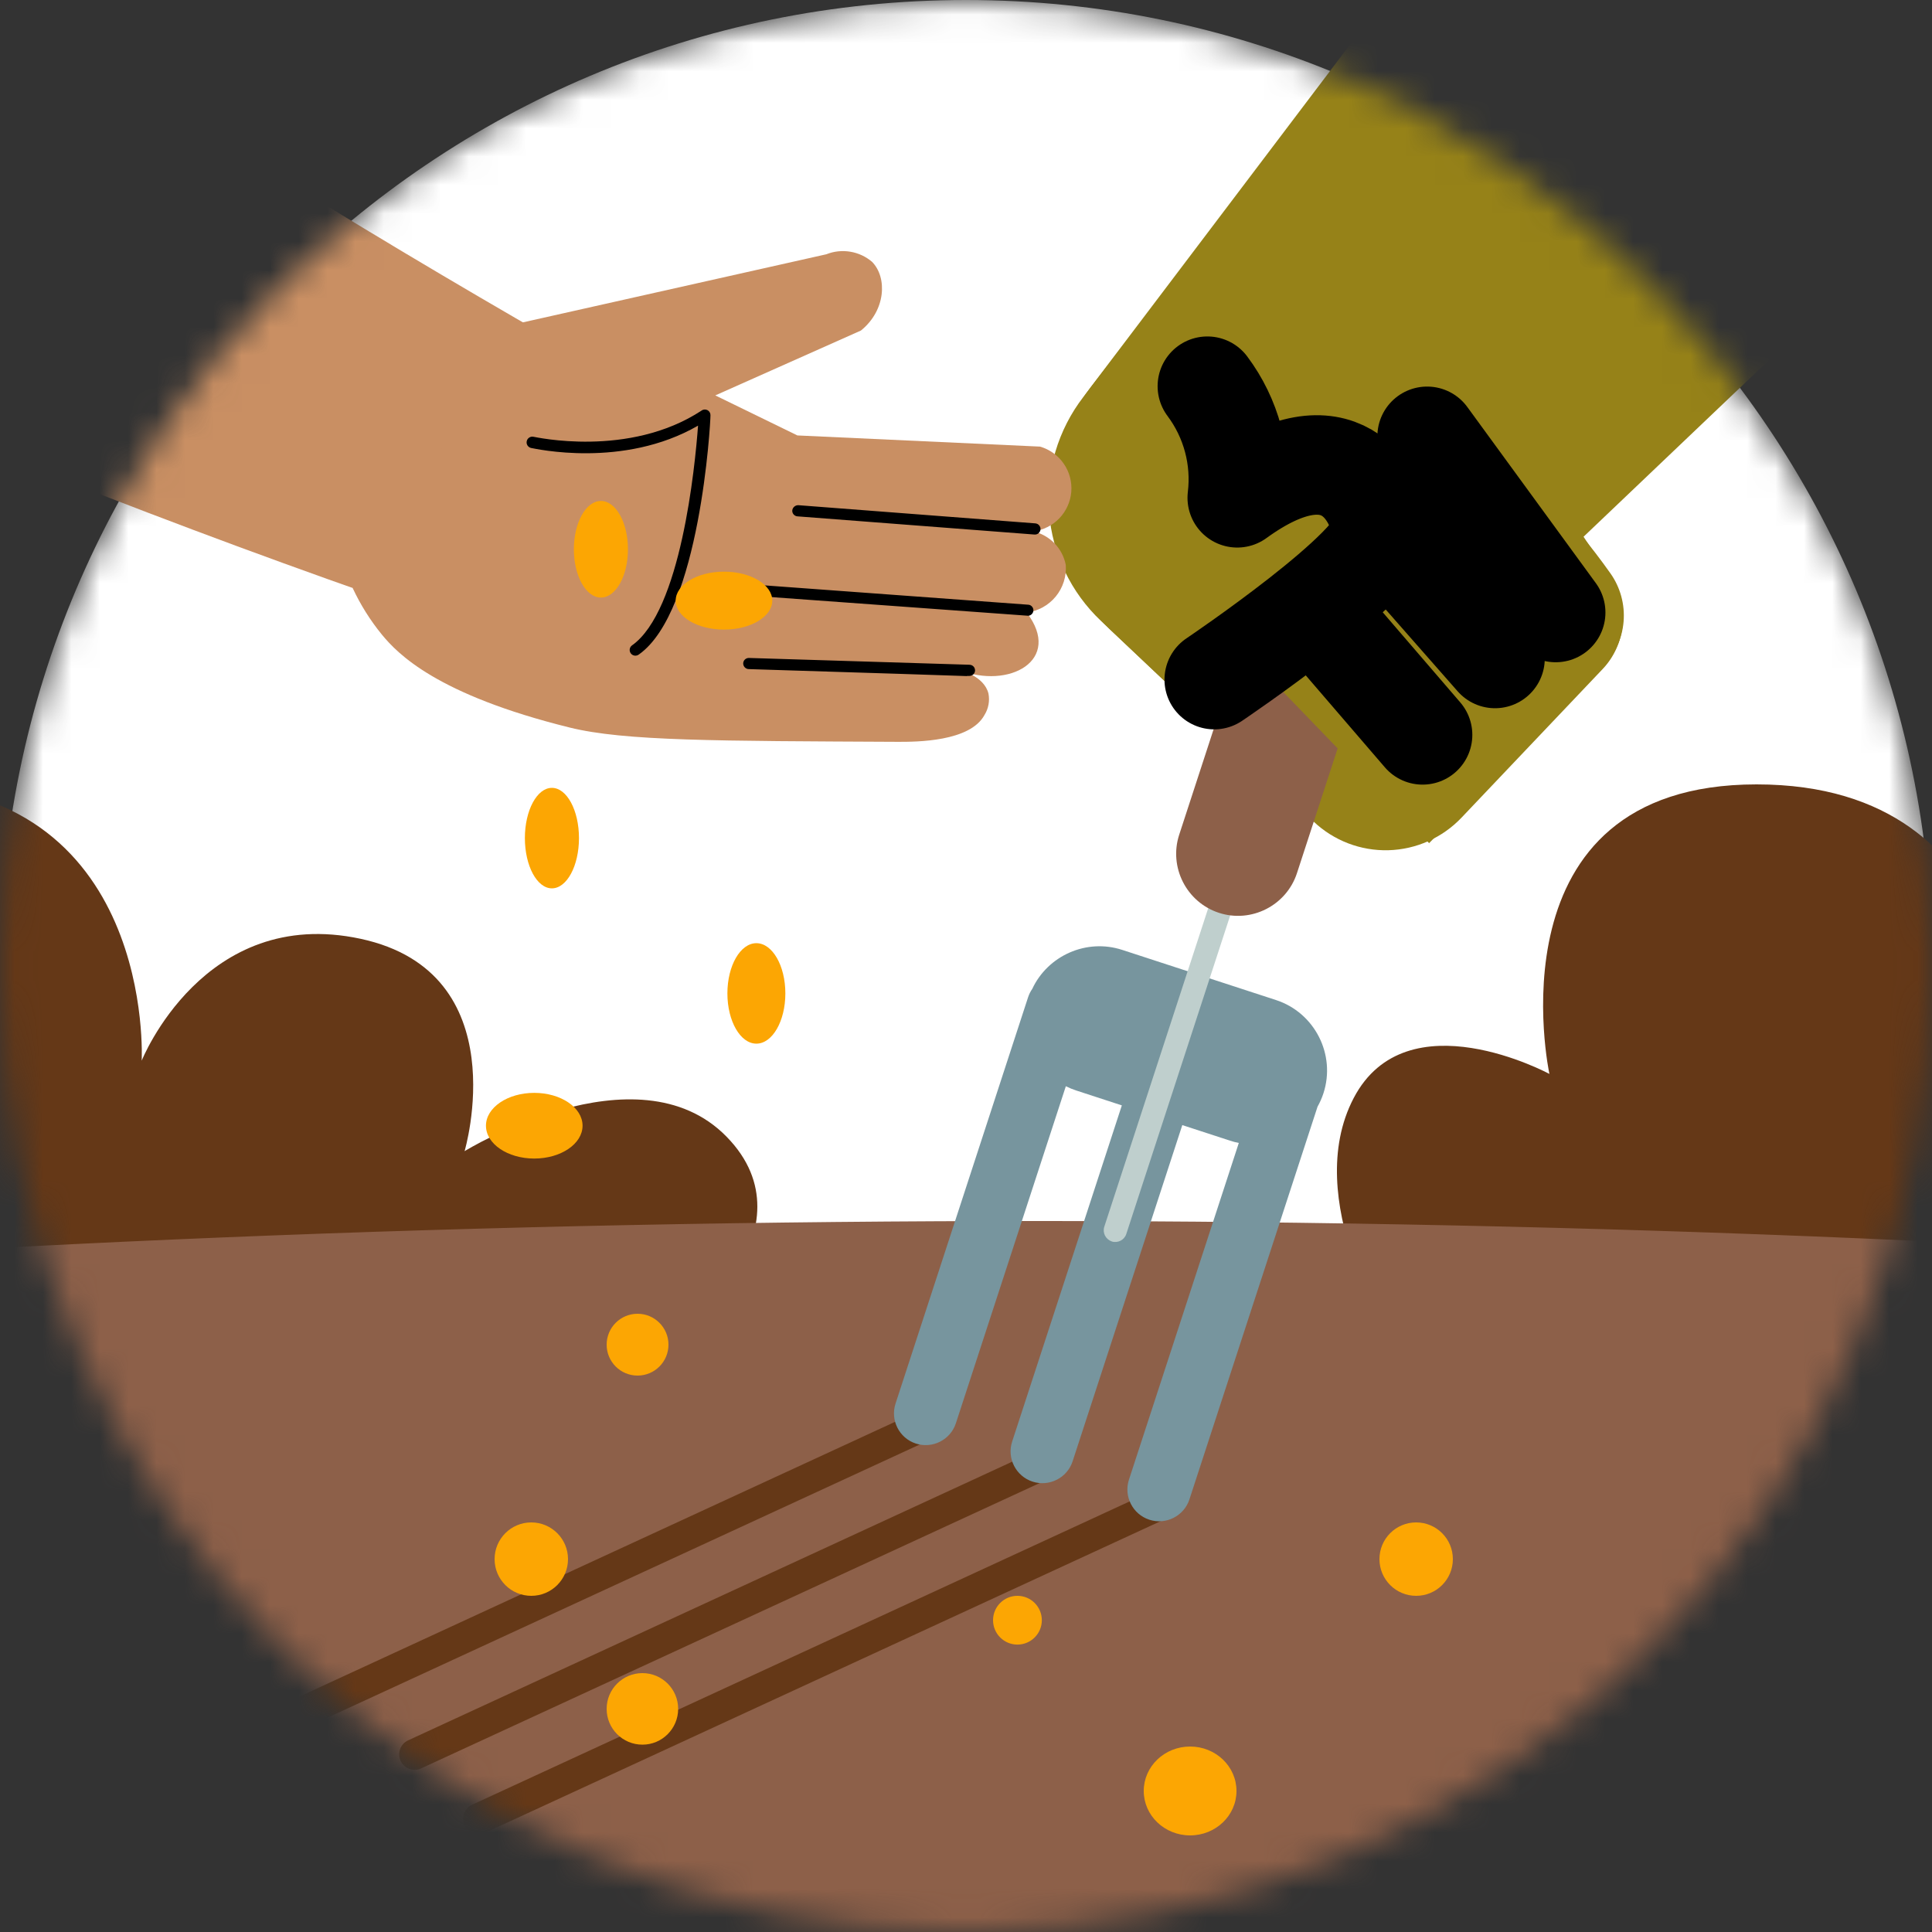<svg width="68" height="68" viewBox="0 0 68 68" fill="none" xmlns="http://www.w3.org/2000/svg">
<rect x="0" y="0" width="68" height="68" fill="#333333" stroke="none"/>
<g clip-path="url(#clip0_710_1783)">
<mask id="mask0_710_1783" style="mask-type:luminance" maskUnits="userSpaceOnUse" x="0" y="0" width="68" height="68">
<path d="M68 34C68 15.222 52.778 0 34 0C15.222 0 0 15.222 0 34C0 52.778 15.222 68 34 68C52.778 68 68 52.778 68 34Z" fill="white"/>
</mask>
<g mask="url(#mask0_710_1783)">
<path d="M68 34C68 15.222 52.778 0 34 0C15.222 0 0 15.222 0 34C0 52.778 15.222 68 34 68C52.778 68 68 52.778 68 34Z" fill="white"/>
<path d="M-16.886 47.056C-16.886 47.056 -20.044 42.215 -18.179 38.648C-16.314 35.081 -11.29 37.799 -11.29 37.799C-11.29 37.799 -13.495 27.608 -3.999 27.608C5.496 27.608 4.987 37.332 4.987 37.332C4.987 37.332 7.17 31.854 12.694 33.043C18.217 34.232 16.352 40.517 16.352 40.517C16.352 40.517 22.414 36.78 25.572 40.007C28.73 43.234 23.982 47.056 23.982 47.056H-16.882H-16.886Z" fill="#653817"/>
<path d="M48.938 47.056C48.938 47.056 45.78 42.215 47.645 38.648C49.51 35.081 54.534 37.799 54.534 37.799C54.534 37.799 52.329 27.608 61.825 27.608C71.32 27.608 70.811 37.332 70.811 37.332C70.811 37.332 72.995 31.854 78.518 33.043C84.041 34.232 82.176 40.517 82.176 40.517C82.176 40.517 88.238 36.78 91.396 40.007C94.554 43.234 89.806 47.056 89.806 47.056H48.942H48.938Z" fill="#653817"/>
<path d="M3.907 74.977C21.567 85.83 40.914 68.198 57.22 65.42C73.525 62.642 92.891 79.051 111.905 63.123C117.565 58.309 123.729 54.118 130.288 50.621C71.948 38.768 -31.765 41.231 -73.576 54.326C-65.785 61.197 -51.576 71.809 -37.2 72.939C-15.793 74.643 -13.771 64.123 3.907 74.977Z" fill="#8D6049"/>
<path d="M40.906 52.316L16.617 63.521C16.344 63.647 16.225 63.97 16.351 64.243C16.477 64.515 16.8 64.635 17.073 64.509L41.362 53.304C41.634 53.178 41.754 52.855 41.628 52.582C41.502 52.309 41.179 52.19 40.906 52.316Z" fill="#653817"/>
<path d="M36.69 50.956L14.366 61.254C14.093 61.38 13.974 61.703 14.1 61.976C14.226 62.249 14.549 62.368 14.822 62.242L37.146 51.944C37.418 51.818 37.538 51.495 37.412 51.222C37.286 50.949 36.963 50.83 36.69 50.956Z" fill="#653817"/>
<path d="M32.474 49.596L10.15 59.894C9.877 60.02 9.758 60.343 9.884 60.616C10.01 60.889 10.333 61.008 10.606 60.882L32.93 50.584C33.202 50.458 33.322 50.135 33.196 49.862C33.07 49.589 32.747 49.47 32.474 49.596Z" fill="#653817"/>
<path d="M22.44 48.416C23.041 48.416 23.528 47.929 23.528 47.328C23.528 46.727 23.041 46.24 22.44 46.24C21.839 46.24 21.352 46.727 21.352 47.328C21.352 47.929 21.839 48.416 22.44 48.416Z" fill="#FCA603"/>
<path d="M18.7 56.168C19.413 56.168 19.992 55.59 19.992 54.876C19.992 54.162 19.413 53.584 18.7 53.584C17.986 53.584 17.408 54.162 17.408 54.876C17.408 55.59 17.986 56.168 18.7 56.168Z" fill="#FCA603"/>
<path d="M49.844 56.168C50.558 56.168 51.136 55.59 51.136 54.876C51.136 54.162 50.558 53.584 49.844 53.584C49.13 53.584 48.552 54.162 48.552 54.876C48.552 55.59 49.13 56.168 49.844 56.168Z" fill="#FCA603"/>
<path d="M42.5 39.168C43.364 39.168 44.064 38.468 44.064 37.604C44.064 36.74 43.364 36.04 42.5 36.04C41.636 36.04 40.936 36.74 40.936 37.604C40.936 38.468 41.636 39.168 42.5 39.168Z" fill="#FCA603"/>
<path d="M41.888 64.6C42.789 64.6 43.52 63.9 43.52 63.036C43.52 62.172 42.789 61.472 41.888 61.472C40.987 61.472 40.256 62.172 40.256 63.036C40.256 63.9 40.987 64.6 41.888 64.6Z" fill="#FCA603"/>
<path d="M37.951 15.784L51.227 24.009L79.817 -9.305C80.597 -10.213 81.188 -11.266 81.557 -12.404C81.925 -13.542 82.064 -14.742 81.966 -15.934C81.867 -17.127 81.532 -18.287 80.981 -19.349C80.429 -20.411 79.673 -21.352 78.755 -22.119C77.836 -22.886 76.775 -23.463 75.632 -23.816C74.489 -24.169 73.287 -24.291 72.096 -24.176C70.906 -24.061 69.75 -23.71 68.696 -23.145C67.641 -22.579 66.71 -21.809 65.956 -20.881L62.19 -16.272L37.956 15.783L37.951 15.784Z" fill="#C98F63"/>
<path d="M67.138 8.031L55.736 18.891L56.697 20.363C57.015 20.848 57.159 21.426 57.107 22.004C57.055 22.581 56.81 23.124 56.411 23.545L51.442 28.777C50.77 29.485 49.845 29.898 48.87 29.925C47.894 29.952 46.948 29.59 46.238 28.92L38.755 21.858C37.691 20.855 37.038 19.492 36.923 18.033C36.808 16.575 37.239 15.126 38.133 13.968L51.908 -4.234L67.133 8.033L67.138 8.031Z" fill="#968218"/>
<path d="M35.81 57.884C35.336 57.884 34.952 57.5 34.952 57.026C34.952 56.552 35.336 56.168 35.81 56.168C36.284 56.168 36.669 56.552 36.669 57.026C36.669 57.5 36.284 57.884 35.81 57.884Z" fill="#FCA603"/>
<path d="M22.611 61.406C21.915 61.406 21.352 60.842 21.352 60.147C21.352 59.452 21.915 58.888 22.611 58.888C23.306 58.888 23.869 59.452 23.869 60.147C23.869 60.842 23.306 61.406 22.611 61.406Z" fill="#FCA603"/>
<path fill-rule="evenodd" clip-rule="evenodd" d="M37.883 38.383L39.485 38.906L35.624 50.74C35.434 51.325 35.755 51.957 36.342 52.148C36.926 52.339 37.562 52.019 37.752 51.434L41.613 39.6L43.295 40.148C43.396 40.182 43.5 40.209 43.602 40.228L39.735 52.081C39.545 52.666 39.866 53.298 40.453 53.489C41.037 53.68 41.672 53.36 41.863 52.776L46.373 38.952C46.455 38.805 46.526 38.648 46.58 38.482C47.025 37.12 46.275 35.644 44.913 35.199L39.498 33.433C38.237 33.022 36.877 33.636 36.331 34.808C36.268 34.897 36.219 34.996 36.183 35.107L31.52 49.401C31.329 49.986 31.65 50.618 32.234 50.808C32.819 50.999 33.454 50.679 33.644 50.094L37.514 38.232C37.631 38.291 37.754 38.341 37.883 38.383Z" fill="#77959E"/>
<path fill-rule="evenodd" clip-rule="evenodd" d="M39.127 43.695C39.339 43.764 39.572 43.646 39.641 43.434L43.837 30.572C43.906 30.36 43.788 30.128 43.576 30.058C43.363 29.989 43.131 30.107 43.062 30.32L38.867 43.178C38.798 43.39 38.916 43.623 39.128 43.692L39.127 43.695Z" fill="#BFCFCD"/>
<path fill-rule="evenodd" clip-rule="evenodd" d="M42.901 32.128C44.041 32.5 45.277 31.872 45.649 30.731L48.746 21.236C49.118 20.096 48.491 18.86 47.35 18.488C46.209 18.116 44.974 18.744 44.602 19.884L41.504 29.379C41.132 30.52 41.76 31.756 42.901 32.128Z" fill="#8D6049"/>
<path d="M50.301 29.674L56.408 23.479C56.834 23.049 57.095 22.482 57.145 21.878C57.195 21.275 57.031 20.673 56.681 20.179C55.322 18.251 53.38 16.247 52.593 15.428C52.437 15.265 52.25 15.135 52.042 15.046C51.835 14.956 51.612 14.909 51.387 14.907C51.161 14.905 50.937 14.947 50.728 15.033C50.519 15.118 50.329 15.244 50.17 15.404L44.391 21.124C44.077 21.433 43.895 21.851 43.883 22.292C43.871 22.732 44.03 23.16 44.327 23.486L50.303 29.68L50.301 29.674Z" fill="#968218"/>
<path d="M46.046 21.188L50.07 25.865" stroke="black" stroke-width="3.502" stroke-linecap="round" stroke-linejoin="round"/>
<path d="M48.634 18.643L52.62 23.176" stroke="black" stroke-width="3.502" stroke-linecap="round" stroke-linejoin="round"/>
<path d="M50.23 15.357L54.755 21.558" stroke="black" stroke-width="3.502" stroke-linecap="round" stroke-linejoin="round"/>
<path d="M45.257 16.777C45.666 16.588 46.124 16.531 46.567 16.612C47.011 16.694 47.418 16.91 47.734 17.232C47.941 17.454 48.099 17.717 48.196 18.005C48.294 18.292 48.328 18.597 48.297 18.899C48.267 19.201 48.172 19.493 48.019 19.755C47.866 20.017 47.658 20.244 47.41 20.419L41.578 24.53L39.068 22.155C37.918 21.068 37.213 19.593 37.089 18.016C36.965 16.439 37.432 14.871 38.398 13.619L39.884 11.694C43.657 13.048 43.544 17.526 43.544 17.526L45.255 16.771L45.257 16.777Z" fill="#968218"/>
<path d="M42.495 13.593C43.338 14.718 43.715 16.125 43.547 17.521C47.202 14.87 48.474 17.446 48.634 18.643C48.794 19.841 42.737 23.92 42.737 23.92" stroke="black" stroke-width="3.502" stroke-linecap="round" stroke-linejoin="round"/>
<path d="M20.847 12.746C6.755 4.747 -6.753 -4.24 -19.578 -14.146L-34.233 -0.298C-18.591 8.363 -2.23 15.652 14.669 21.485L20.847 12.746Z" fill="#C98F63"/>
<path d="M12.415 20.702C12.688 21.286 13.032 21.835 13.44 22.335C13.995 23.008 15.367 24.448 20.047 25.606C21.983 26.086 25.223 26.078 31.622 26.11C32.252 26.11 34.145 26.11 34.653 25.161C34.791 24.938 34.84 24.671 34.791 24.413C34.638 23.787 33.794 23.587 33.747 23.575C35.509 24.279 37.417 23.24 36.136 21.56C36.537 21.509 36.903 21.307 37.159 20.995C37.415 20.683 37.541 20.285 37.512 19.883C37.456 19.596 37.318 19.332 37.114 19.122C36.91 18.913 36.65 18.767 36.364 18.702C36.715 18.66 37.039 18.498 37.284 18.244C37.528 17.99 37.677 17.66 37.706 17.309C37.734 16.958 37.64 16.608 37.439 16.318C37.239 16.028 36.944 15.817 36.605 15.719L28.066 15.326L25.176 13.917L30.301 11.634C31.18 10.925 31.235 9.768 30.695 9.217C30.477 9.03 30.211 8.906 29.926 8.859C29.642 8.812 29.351 8.843 29.083 8.95L18.383 11.351L12.415 20.702Z" fill="#C98F63"/>
<path d="M34.121 23.79C33.471 23.79 36.381 23.861 26.351 23.55C26.299 23.549 26.249 23.526 26.213 23.488C26.177 23.45 26.157 23.399 26.158 23.346C26.159 23.321 26.165 23.295 26.176 23.272C26.187 23.248 26.202 23.227 26.221 23.21C26.24 23.192 26.263 23.179 26.287 23.17C26.311 23.161 26.337 23.157 26.363 23.158L34.125 23.397C34.151 23.398 34.177 23.404 34.201 23.414C34.225 23.425 34.247 23.44 34.265 23.459C34.283 23.478 34.297 23.5 34.306 23.525C34.315 23.549 34.319 23.575 34.319 23.602C34.316 23.652 34.295 23.7 34.258 23.735C34.221 23.771 34.172 23.79 34.121 23.79ZM36.196 21.673L26.797 20.99C26.745 20.985 26.697 20.96 26.663 20.92C26.629 20.881 26.612 20.83 26.616 20.778C26.616 20.752 26.623 20.727 26.634 20.703C26.645 20.68 26.661 20.659 26.68 20.642C26.7 20.625 26.723 20.613 26.748 20.605C26.773 20.597 26.799 20.595 26.825 20.597L36.208 21.285C36.255 21.292 36.297 21.317 36.327 21.354C36.358 21.39 36.373 21.437 36.372 21.484C36.37 21.531 36.352 21.577 36.319 21.611C36.287 21.646 36.243 21.668 36.196 21.673ZM36.409 18.814L28.067 18.174C28.041 18.172 28.016 18.165 27.992 18.153C27.969 18.141 27.949 18.125 27.932 18.105C27.915 18.086 27.902 18.063 27.894 18.038C27.886 18.014 27.883 17.988 27.886 17.962C27.892 17.911 27.918 17.864 27.957 17.831C27.997 17.797 28.047 17.78 28.099 17.781L36.441 18.421C36.466 18.424 36.492 18.431 36.515 18.442C36.538 18.454 36.559 18.47 36.575 18.49C36.592 18.51 36.605 18.533 36.613 18.557C36.621 18.582 36.624 18.608 36.622 18.634C36.62 18.659 36.613 18.684 36.601 18.707C36.589 18.73 36.573 18.751 36.553 18.768C36.533 18.785 36.51 18.797 36.486 18.805C36.461 18.813 36.435 18.816 36.409 18.814ZM22.241 22.718C23.965 21.508 24.462 16.434 24.569 14.981C21.938 16.501 18.83 15.79 18.692 15.767C18.666 15.761 18.641 15.75 18.619 15.734C18.598 15.719 18.58 15.7 18.565 15.677C18.551 15.655 18.542 15.63 18.537 15.604C18.533 15.577 18.534 15.551 18.54 15.525C18.546 15.499 18.557 15.475 18.572 15.453C18.587 15.432 18.607 15.413 18.63 15.399C18.652 15.385 18.677 15.376 18.703 15.371C18.73 15.367 18.756 15.368 18.782 15.374C18.818 15.374 22.131 16.136 24.699 14.447C24.729 14.426 24.765 14.415 24.801 14.413C24.838 14.412 24.874 14.421 24.906 14.438C24.938 14.456 24.965 14.483 24.982 14.515C25 14.547 25.008 14.583 25.006 14.62C25.006 14.899 24.64 21.52 22.486 23.036C22.444 23.068 22.39 23.083 22.337 23.076C22.284 23.069 22.236 23.041 22.204 22.999C22.172 22.957 22.157 22.903 22.164 22.851C22.171 22.798 22.199 22.75 22.241 22.718Z" fill="black"/>
<path d="M19.425 31.267C19.951 31.267 20.378 30.475 20.378 29.498C20.378 28.522 19.951 27.73 19.425 27.73C18.9 27.73 18.474 28.522 18.474 29.498C18.474 30.475 18.9 31.267 19.425 31.267Z" fill="#FCA603"/>
<path d="M21.15 21.032C21.675 21.032 22.102 20.271 22.102 19.332C22.102 18.393 21.675 17.632 21.15 17.632C20.624 17.632 20.198 18.393 20.198 19.332C20.198 20.271 20.624 21.032 21.15 21.032Z" fill="#FCA603"/>
<path d="M26.622 36.733C27.185 36.733 27.642 35.941 27.642 34.965C27.642 33.988 27.185 33.197 26.622 33.197C26.059 33.197 25.602 33.988 25.602 34.965C25.602 35.941 26.059 36.733 26.622 36.733Z" fill="#FCA603"/>
<path d="M18.804 40.777C19.743 40.777 20.504 40.259 20.504 39.621C20.504 38.983 19.743 38.465 18.804 38.465C17.865 38.465 17.104 38.983 17.104 39.621C17.104 40.259 17.865 40.777 18.804 40.777Z" fill="#FCA603"/>
<path d="M25.482 22.16C26.421 22.16 27.182 21.704 27.182 21.14C27.182 20.577 26.421 20.12 25.482 20.12C24.543 20.12 23.782 20.577 23.782 21.14C23.782 21.704 24.543 22.16 25.482 22.16Z" fill="#FCA603"/>
</g>
</g>
<defs>
<clipPath id="clip0_710_1783">
<rect width="68" height="68" fill="white"/>
</clipPath>
</defs>
</svg>
